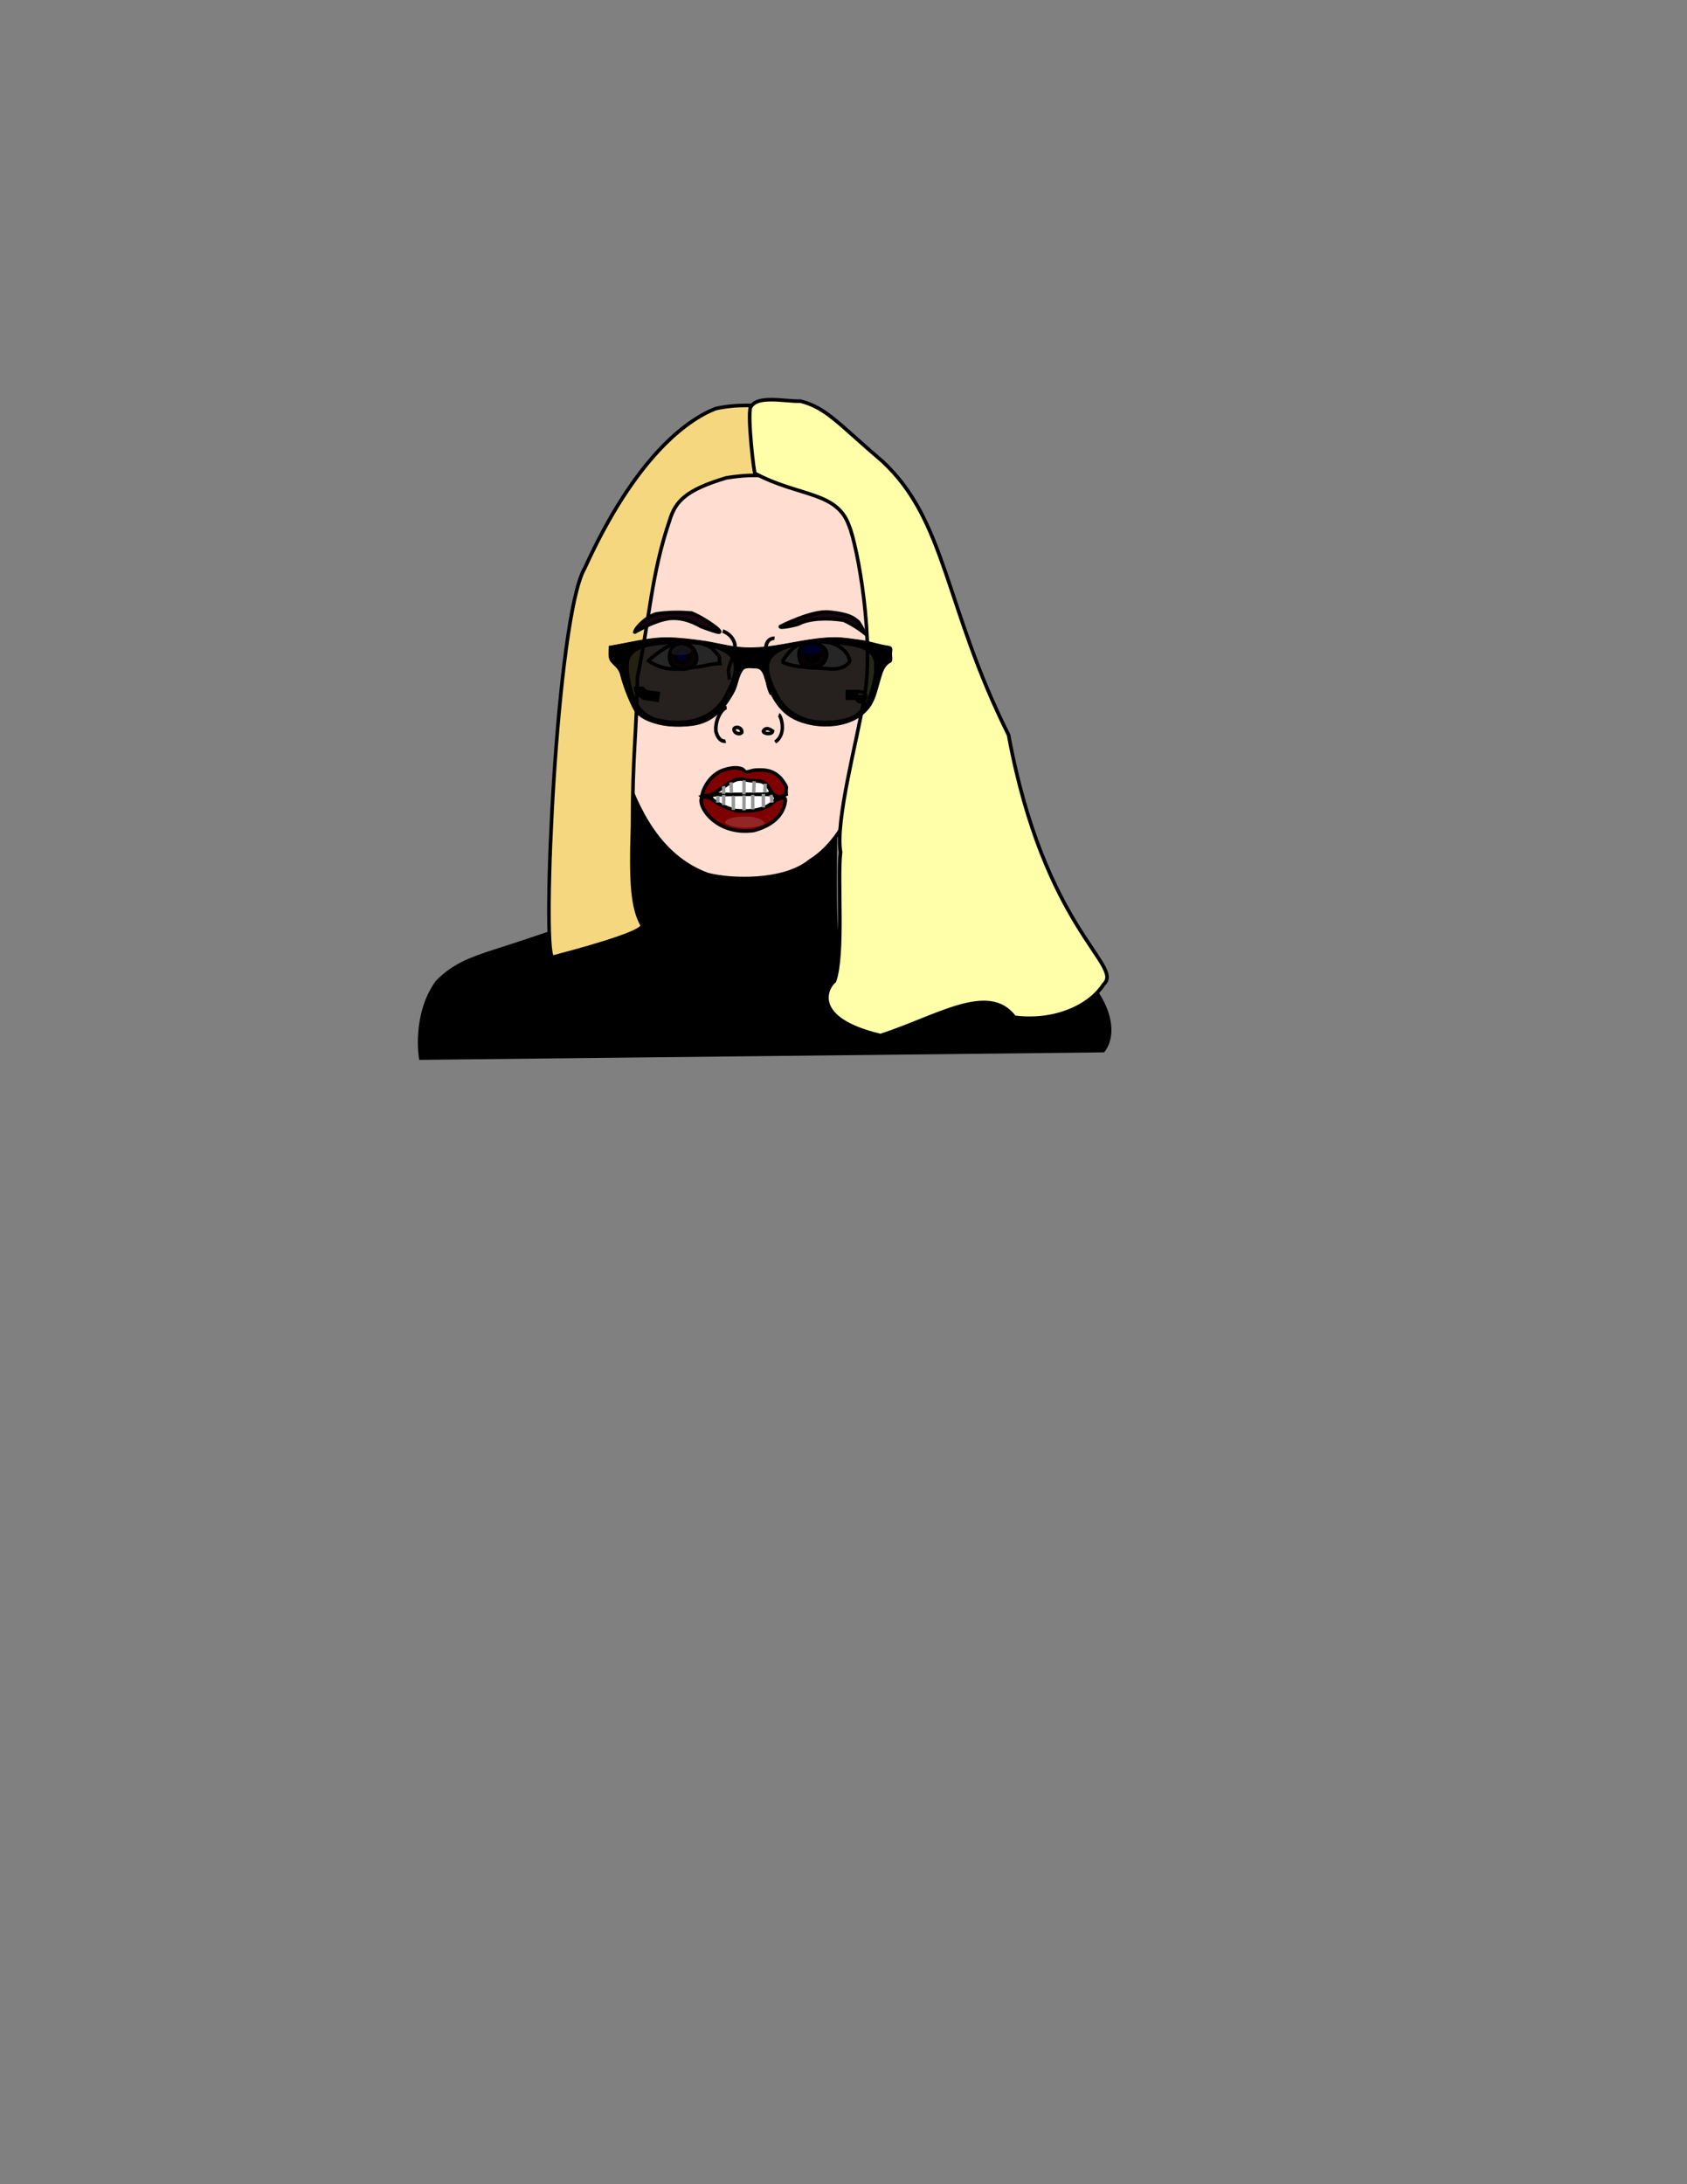 <?xml version="1.0"?><svg width="816" height="1056" xmlns="http://www.w3.org/2000/svg" xmlns:xlink="http://www.w3.org/1999/xlink">
 <rect width="100%" height="100%" fill="#808080" stroke="none"/>
 <g>
  <title>Layer 1</title>
  <path fill="#000000" fill-rule="evenodd" stroke="#000000" stroke-width="1.738" id="svg_6651" d="m302.91,383.897c0,-4.344 1.636,47.058 -1.277,50.034c-4.145,7.956 -51.013,22.244 -65.37,26.929c-8.879,3.054 -17.061,5.978 -24.774,13.894c-11.533,15.964 -7.975,36.788 -7.975,36.788l330.125,-3.614c0,0 15.094,-16.522 -21.424,-48.018c-36.518,-31.495 -104.686,-2.582 -107.12,-7.228c-2.435,-4.646 -0.488,-76.415 -0.488,-76.415c-0.42,0 -71.509,33.446 -101.696,7.631l-0.001,0z"/>
  <path fill="#ffddd0" fill-rule="evenodd" stroke="#000000" stroke-width="1.738" id="svg_6650" d="m363.445,219.543c-12.753,1.744 -20.782,-0.436 -43.926,17.01c-24.561,25.298 -26.484,73.191 -17.948,135.241c6.465,19.021 17.003,42.28 40.619,51.004c10.977,2.911 36.841,3.925 49.594,-6.543c43.454,-27.043 29.284,-134.34 31.645,-153.968c-4.723,-14.83 -27.867,-40.564 -59.984,-42.744z"/>
  <path fill="#f4d77f" fill-rule="evenodd" stroke="#000000" stroke-width="1.738" id="svg_6649" d="m373.028,231.032c0,0 -4.723,-2.677 -21.726,0c-19.366,5.801 -24.561,11.155 -27.395,20.525c-8.974,26.326 -9.446,46.405 -15.587,75.855c-0.473,29.449 -2.362,36.143 -2.362,71.839c-0.944,28.111 0,39.712 4.723,48.19c0,4.016 -35.19,13.18 -43.453,15.378c-5.195,-3.124 1.889,-164.856 15.587,-188.059c24.561,-53.991 49.593,-71.839 63.291,-77.193c9.919,-2.231 20.782,-1.785 26.45,-0.446c3.779,-0.446 4.251,30.788 0.472,33.912z"/>
  <path transform="rotate(0.971, 448.85, 347.791)" fill="#ffffaa" fill-rule="evenodd" stroke="#000000" stroke-width="1.738" id="svg_6648" d="m363.279,230.372c21.255,10.904 39.675,7.851 45.815,24.426c4.251,9.596 13.697,56.702 8.502,84.617c-2.834,19.191 -12.823,58.447 -9.919,73.276c-1.417,13.085 2.543,49.395 -1.89,62.373c-3.779,3.053 -11.576,18.462 22.709,25.985c27.059,-9.266 51.877,-26.528 64.629,-9.954c19.365,2.18 36.199,-5.778 42.919,-16.721c9.679,-9.224 -29.11,-25.862 -48.073,-119.692c-32.118,-61.5 -31.646,-102.936 -63.291,-131.287c-21.727,-17.883 -27.469,-25.369 -40.077,-28.387c-7.084,0.436 -21.325,-2.873 -24.159,3.525c-1.417,4.362 2.362,33.149 2.834,31.84z"/>
  <path fill="#ffffff" fill-rule="evenodd" stroke="#000000" stroke-width="1.738" id="svg_6647" d="m313.686,319.5c0,-0.436 9.446,-8.287 13.225,-8.287c3.779,0 10.863,-2.181 17.476,2.181c5.668,6.106 2.834,3.489 3.779,7.415c-4.251,0 -7.085,1.308 -11.808,1.745c-5.196,0.436 -13.697,3.053 -22.672,-3.053z"/>
  <path fill="#ffffff" fill-rule="evenodd" stroke="#000000" stroke-width="1.738" id="svg_6646" d="m378.233,320.063c0.935,-1.248 5.356,-9.286 11.968,-9.286c4.251,-0.872 10.863,-1.309 15.586,1.744c4.723,3.053 4.723,5.67 5.196,6.543c0.473,0.872 -2.361,4.798 -9.446,4.361c-6.14,-0.872 -15.918,-0.06 -23.304,-3.362z"/>
  <path fill="#1a050f" fill-rule="evenodd" stroke="#000000" stroke-width="1.738" id="svg_6645" d="m307.073,305.543c0.472,-2.181 5.668,-7.415 10.391,-8.723c5.668,-0.873 11.336,-0.873 17.004,-0.436c4.723,1.744 12.281,6.979 13.225,8.287c0.945,1.308 0.945,1.744 -8.501,-1.745c-6.14,-3.489 -10.863,-4.361 -15.587,-3.925c-5.668,0.872 -10.863,3.489 -16.531,6.543z"/>
  <path fill="#1a050f" fill-rule="evenodd" stroke="#000000" stroke-width="1.738" id="svg_6644" d="m377.449,302.925c0,0 15.114,-7.851 23.616,-6.978c8.501,0.872 11.335,2.181 14.17,4.798c2.362,3.489 2.834,5.234 2.834,5.234c0,0 -4.251,-3.489 -9.919,-6.106c-8.029,-1.309 -17.003,-0.872 -21.727,1.744c-2.362,0.872 -9.446,2.181 -8.974,1.308z"/>
  <path fill="none" fill-rule="evenodd" stroke="#000000" stroke-width="1.738" id="svg_6643" d="m350.999,358.319c0,0 -3.306,0.872 -4.723,-4.798c-0.473,-6.106 3.306,-11.341 5.195,-11.341"/>
  <path fill="none" fill-rule="evenodd" stroke="#000000" stroke-width="1.738" id="svg_6642" d="m349.582,305.106c0,0 4.251,1.308 5.668,5.67c1.417,4.362 -3.306,10.904 -2.834,14.394c0.472,3.489 0.472,3.489 0.472,3.489"/>
  <path fill="none" fill-rule="evenodd" stroke="#000000" stroke-width="1.738" id="svg_6641" d="m374.615,308.596c0,0 -3.779,-0.436 -4.251,4.798c-0.473,5.234 0,6.979 0.472,13.085c0.473,6.106 2.362,9.16 2.362,9.16"/>
  <path fill="none" fill-rule="evenodd" stroke="#000000" stroke-width="1.738" id="svg_6640" d="m358.777,354.143c-1.638,1.493 -4.164,-0.251 -3.662,-1.864c1.3,-1.494 4.076,-0.066 3.662,1.864z"/>
  <path fill="none" fill-rule="evenodd" stroke="#000000" stroke-width="1.669" id="svg_6639" d="m369.2,353.48c0.813,-1.324 1.96,-1.894 4.544,0.001c-0.319,1.894 -4.544,1.323 -4.544,-0.001z"/>
  <path fill="none" fill-rule="evenodd" stroke="#000000" stroke-width="1.669" id="svg_6638" d="m374.937,358.774c5.921,-4.055 2.698,-12.925 1.763,-13.237"/>
  <path fill="#36160f" fill-rule="evenodd" stroke="#000000" stroke-width="1.669" id="svg_6637" d="m335.117,313.204c-8.725,-6.863 -14.023,3.432 -9.972,8.423c5.609,4.68 16.204,0.312 9.972,-8.423z"/>
  <path fill="#36160f" fill-rule="evenodd" stroke="#000000" stroke-width="1.669" id="svg_6636" d="m386.845,319.131c-3.428,-11.232 13.088,-9.672 13.088,-2.808c-0.623,8.736 -12.465,7.487 -13.088,2.808z"/>
  <path fill="#ffffff" fill-rule="evenodd" stroke="#000000" stroke-width="1.669" id="svg_6635" d="m346.359,383.903c3.116,0.312 22.819,0.433 25.624,-0.191c7,-6.527 -23.13,-12.6 -25.624,0.191z"/>
  <path fill="#7f0000" fill-rule="evenodd" stroke="#000000" stroke-width="1.738" id="svg_6634" d="m339.663,384.053c1.417,-5.234 5.195,-10.032 10.391,-11.777c5.195,-1.744 8.029,-0.872 8.974,-0.436c0.945,0.436 0.945,1.745 2.834,1.309c1.889,-0.436 2.361,-0.872 5.195,-0.872c2.834,0 7.085,0 10.863,4.361c3.779,5.234 1.889,3.053 2.362,7.415c-2.834,1.308 -3.861,2.18 -6.613,-0.436c-2.361,-3.053 -2.361,-6.106 -8.501,-6.106c-6.14,0 -6.612,-2.617 -12.753,1.308c-6.14,3.926 -9.446,7.415 -12.753,5.234z"/>
  <path fill="#ffffff" fill-rule="evenodd" stroke="#000000" stroke-width="1.669" id="svg_6633" d="m344.179,384.335c8.102,-0.312 27.252,-0.408 30.057,-0.096c9.083,10.438 -31.446,13.199 -30.057,0.096z"/>
  <path fill="#7f0000" fill-rule="evenodd" stroke="#000000" stroke-width="1.738" id="svg_6632" d="m339.663,385.361c6.158,-0.436 3.467,2.759 16.059,6.514c5.668,0.436 14.15,0.655 19.205,-5.021c2.834,-0.872 5.357,-2.366 4.884,0.688c-0.472,3.053 -2.362,10.468 -15.114,13.957c-18.892,2.617 -27.867,-12.649 -25.033,-16.138z"/>
  <path fill="#0000ff" fill-rule="evenodd" stroke="#000000" stroke-width="1.669" id="svg_6631" d="m327.104,315.468c2.507,-3.514 7.772,-0.502 5.265,3.765c-2.257,2.51 -6.769,1.004 -5.265,-3.765z"/>
  <path fill="#000000" fill-rule="evenodd" stroke="#000000" stroke-width="1.669" id="svg_6630" d="m390.034,314.966c2.507,-3.514 7.772,-0.502 5.265,3.765c-2.257,2.51 -6.769,1.004 -5.265,-3.765z"/>
  <path fill="#ffffff" fill-rule="evenodd" stroke-width="1.669" fill-opacity="0.489" id="svg_6629" d="m329.361,311.953c-2.758,0 -8.775,5.02 0,4.77c8.775,-0.502 4.262,-4.518 0,-4.77z"/>
  <path fill="#0000ff" fill-rule="evenodd" stroke-width="1.669" id="svg_6628" d="m392.29,311.451c-2.758,0 -8.775,5.02 0,4.769c8.775,-0.502 4.262,-4.518 0,-4.769z"/>
  <path fill="none" fill-rule="evenodd" stroke="#999999" stroke-width="1.669" id="svg_6627" d="m347.248,384.76l0,3.279l0,0"/>
  <path fill="none" fill-rule="evenodd" stroke="#999999" stroke-width="1.669" id="svg_6626" d="m372.98,384.291l0.467,3.747"/>
  <path fill="none" fill-rule="evenodd" stroke="#999999" stroke-width="1.669" id="svg_6625" d="m359.88,384.526l0,7.261"/>
  <path fill="none" fill-rule="evenodd" stroke="#999999" stroke-width="1.669" id="svg_6624" d="m364.091,384.291l0,7.027"/>
  <path fill="none" fill-rule="evenodd" stroke="#999999" stroke-width="1.669" id="svg_6623" d="m369.237,383.824l-0,6.557"/>
  <path fill="none" fill-rule="evenodd" stroke="#999999" stroke-width="1.669" id="svg_6622" d="m354.734,384.76l0,6.792"/>
  <path fill="none" fill-rule="evenodd" stroke="#999999" stroke-width="1.669" id="svg_6621" d="m350.055,384.292l0,4.918"/>
  <path fill="none" fill-rule="evenodd" stroke="#999999" stroke-width="1.669" id="svg_6620" d="m359.88,377.266l0,6.792"/>
  <path fill="none" fill-rule="evenodd" stroke="#999999" stroke-width="1.669" id="svg_6619" d="m364.793,377.734l-0.234,5.621"/>
  <path fill="none" fill-rule="evenodd" stroke="#999999" stroke-width="1.669" id="svg_6618" d="m353.564,378.203l0.234,5.152"/>
  <path fill="none" fill-rule="evenodd" stroke="#999999" stroke-width="1.669" id="svg_6617" d="m350.055,380.076l0,3.747"/>
  <path fill="none" fill-rule="evenodd" stroke="#999999" stroke-width="1.669" id="svg_6616" d="m370.173,378.905l-0.234,4.215"/>
  <path fill="#ffffff" fill-rule="evenodd" stroke-width="1.669" fill-opacity="0.15" id="svg_6615" d="m350.757,397.876c3.275,2.81 14.738,3.279 19.182,0.234c-2.105,-5.152 -19.884,-3.747 -19.182,-0.234z"/>
  <path fill="#7f0000" fill-rule="evenodd" stroke-width="1.669" id="svg_6614" d="m346.078,377.5c2.339,-3.513 7.252,-7.261 15.205,-3.513c6.784,-1.64 12.398,3.747 12.398,3.747c-11.696,-3.981 -21.521,-5.387 -27.603,-0.234z"/>
  <path d="m409,336c1,0 2,0 3,0c1,0 2,0 3,0c1,0 2.707,0.293 2,1c-0.707,0.707 -1,1 -1,0l0,-1" id="svg_4" stroke-width="5" stroke="#000000" fill="none"/>
  <path d="m309,332c0,1 0,2 3,4l7,1" id="svg_5" stroke-width="5" stroke="#000000" fill="none"/>
  <use x="244.047" y="295.639" transform="matrix(0.38, 0, 0, 0.344, 143.243, 136.211)" xlink:href="#svg_146" id="svg_147"/>
 </g>
 <defs>
  <symbol id="svg_146" xmlns:xlink="http://www.w3.org/1999/xlink">
   <g id="svg_1">
    <g id="svg_81">
     <path d="m441.181,204.486c-29.26,0.196 -57.457,9.342 -86.177,12.999c-11.987,1.526 -24.341,1.901 -36.348,0.481c-15.964,-1.887 -31.42,-6.901 -47.373,-9.147c-14.257,-2.008 -28.693,-4.104 -43.04,-4.188c-25.072,-0.148 -49.321,7.702 -73.9,11.94c0,7.19 -1.46,16.419 2.215,21.472c3.79,5.212 10.185,9.979 11.843,17.043c3.933,16.751 9.518,33.172 16.658,48.914c3.47,7.65 10.019,12.984 17.332,16.658c17.61,8.847 38.453,10.148 57.772,7.366c27.512,-3.962 42.437,-24.605 53.825,-48.192c4.262,-9.588 4.738,-20.653 10.351,-29.416c3.334,-5.205 11.076,-3.014 16.609,-3.033c8.241,-0.028 10.223,9.184 11.94,15.31c6.077,21.679 16.21,44.68 36.349,56.039c30.073,16.963 77.45,13.79 96.961,-16.802c7.636,-11.973 9.745,-26.5 13.576,-40.055c2.332,-8.252 4.416,-18.091 12.71,-22.628c3.347,-1.831 0.998,-9.137 1.492,-13.384c0.538,-4.628 1.576,-8.72 -5.007,-9.629c-11.483,-1.586 -22.622,-6.408 -34.375,-8.04c-11.137,-1.547 -22.049,-3.783 -33.412,-3.707zm-193.441,7.703c8.306,-0.053 16.576,0.555 24.65,2.263c48.1,10.174 49.073,29.992 29.271,70.964c-16.136,33.386 -49.56,41.751 -83.24,33.749c-15.526,-3.689 -26.142,-14.526 -31.149,-29.368c-5.284,-15.664 -9.282,-32.306 -8.377,-48.769c1.212,-22.046 26.148,-25.145 44.003,-27.153c8.193,-0.922 16.536,-1.632 24.842,-1.685zm175.628,0c8.306,0.053 16.649,0.763 24.842,1.685c17.855,2.008 42.792,5.107 44.003,27.153c0.905,16.463 -3.092,33.106 -8.377,48.769c-5.007,14.841 -15.624,25.679 -31.149,29.368c-33.68,8.002 -67.105,-0.363 -83.24,-33.749c-19.802,-40.972 -18.829,-60.789 29.271,-70.964c8.073,-1.708 16.344,-2.316 24.65,-2.263z" id="svg_84" stroke-width="1px" stroke="#000000" fill="#000000"/>
     <path d="m222.892,213.891c16.386,-1.843 33.343,-2.84 49.489,0.575c48.101,10.174 49.071,29.994 29.269,70.966c-16.136,33.386 -49.543,41.753 -83.223,33.751c-15.525,-3.689 -26.148,-14.565 -31.155,-29.406c-5.285,-15.664 -9.304,-32.297 -8.399,-48.76c1.212,-22.046 26.164,-25.117 44.019,-27.126l0,-0z" id="svg_83" stroke-width="1px" stroke="#000000" fill="#000000" opacity="0.85"/>
     <path d="m448.201,213.891c-16.386,-1.843 -33.343,-2.84 -49.489,0.575c-48.101,10.174 -49.071,29.994 -29.269,70.966c16.136,33.386 49.543,41.753 83.223,33.751c15.526,-3.689 26.148,-14.565 31.155,-29.406c5.284,-15.664 9.304,-32.297 8.399,-48.76c-1.212,-22.046 -26.164,-25.117 -44.019,-27.126l0,-0z" id="svg_82" stroke-width="1px" stroke="#000000" fill="#000000" opacity="0.85"/>
    </g>
    <title>Layer 1</title>
   </g>
  </symbol>
 </defs>
</svg>